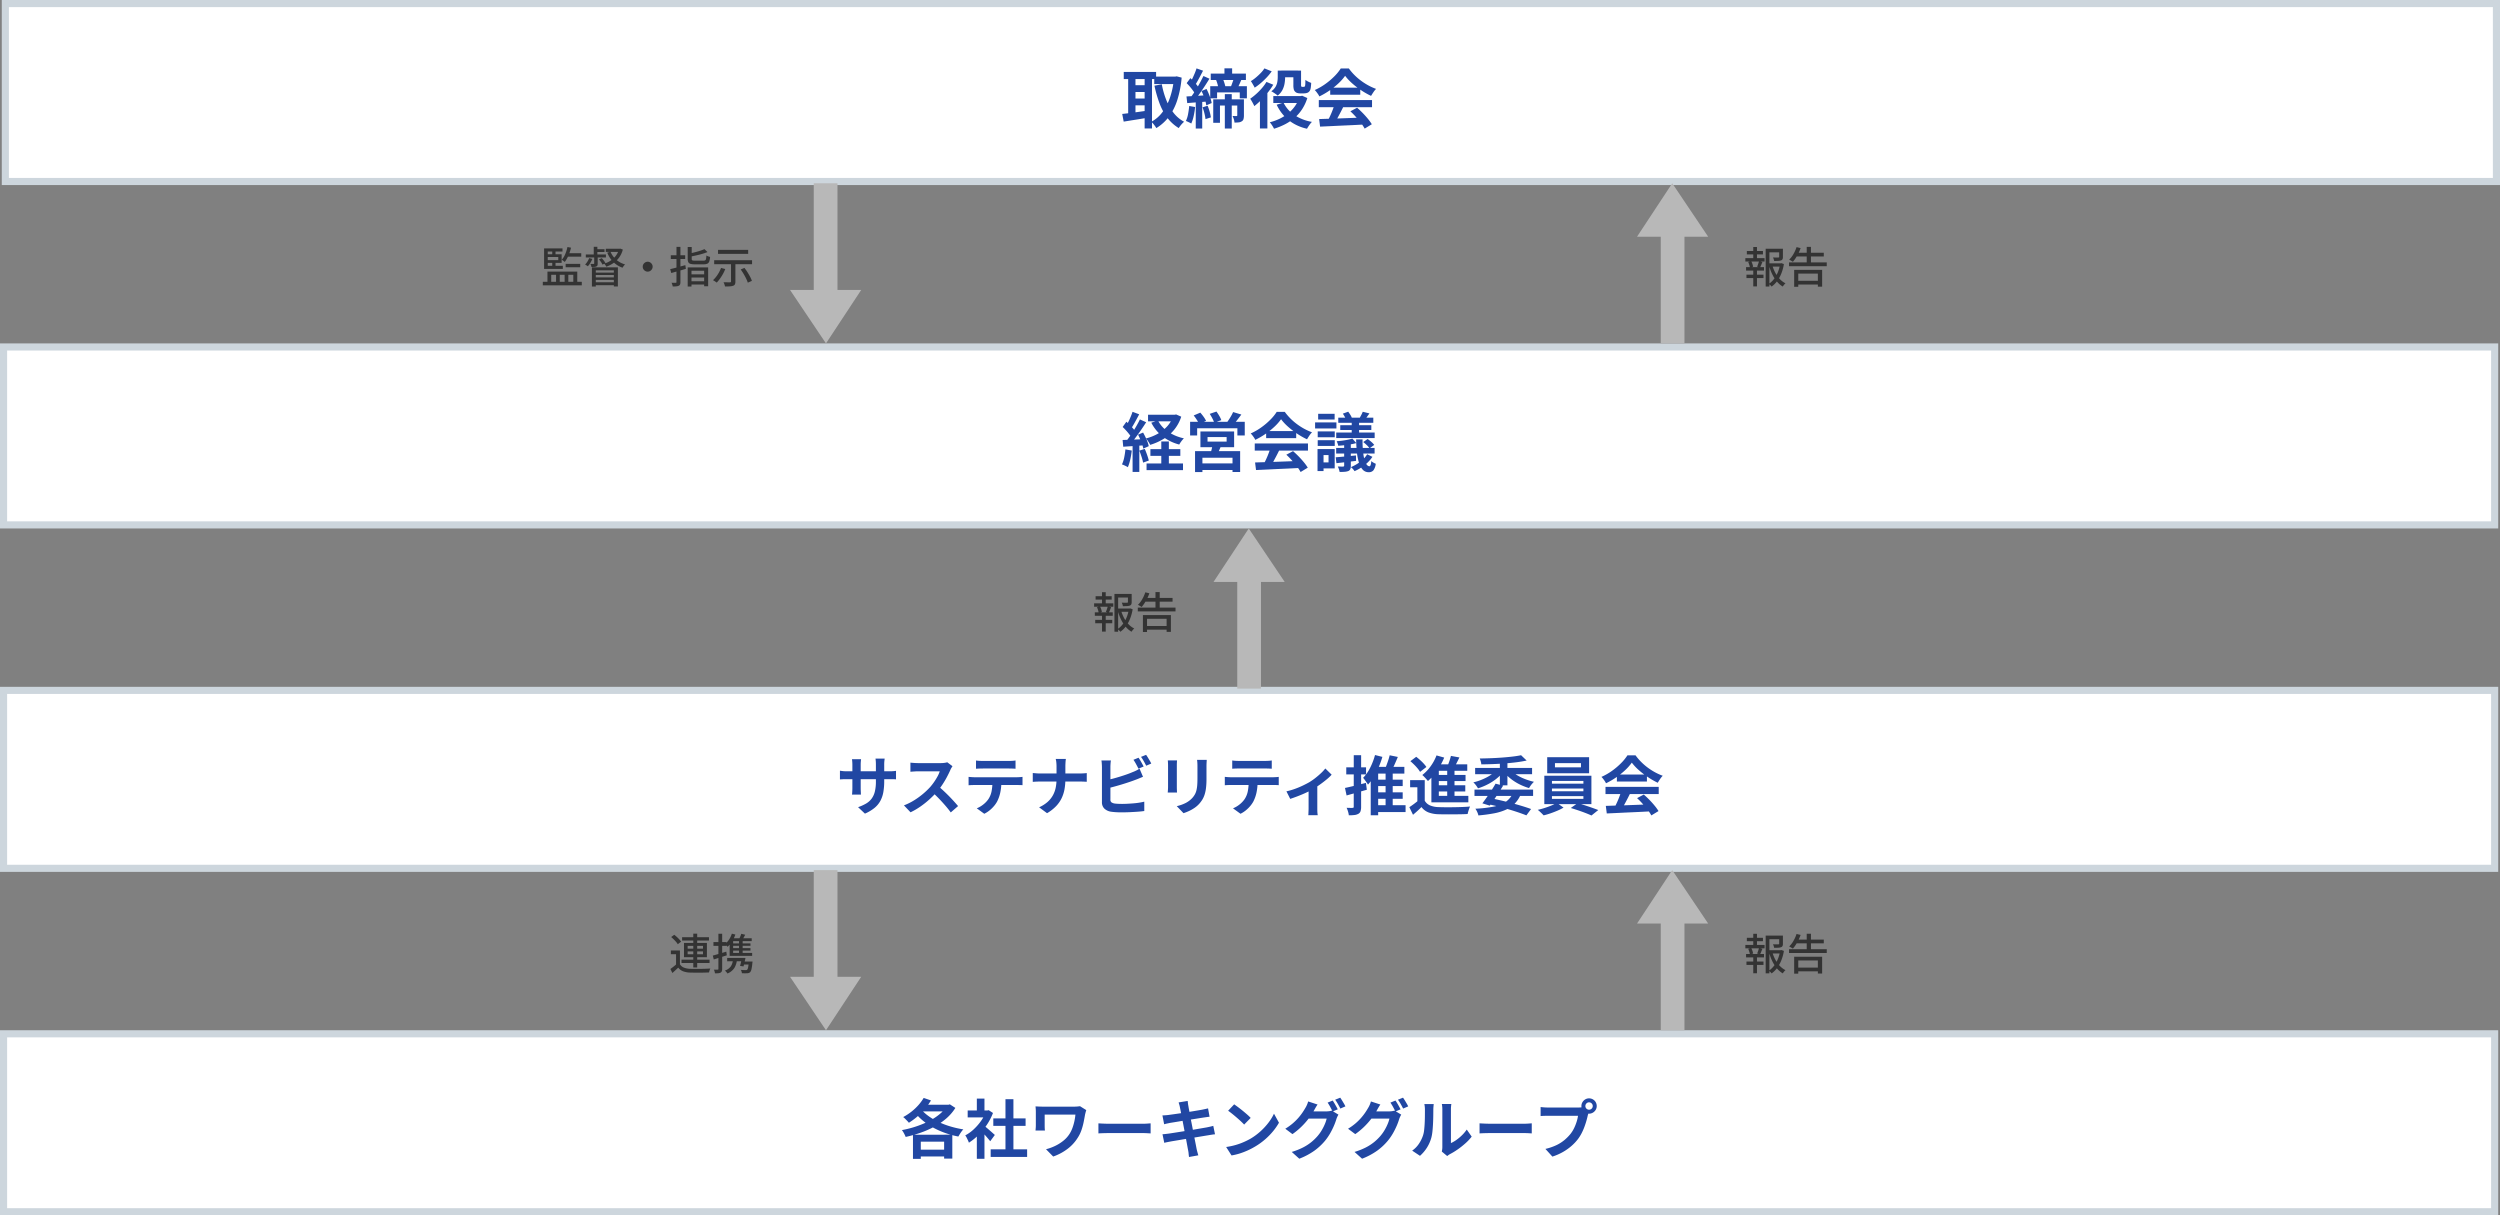 <svg xmlns="http://www.w3.org/2000/svg" width="702.5" height="341.497" viewBox="0 0 702.5 341.497"><rect x="0" y="0" width="702.5" height="341.497" fill="#808080" stroke="none"/><g transform="translate(-333 -2138.5)"><path d="M.888-4.812H6.156v.876H.888Zm6.06-.54H11.04v.96H6.948Zm.5-4.74L8.46-9.9a13.021,13.021,0,0,1-.738,2.22A8.513,8.513,0,0,1,6.7-5.892a2.546,2.546,0,0,0-.24-.2q-.156-.12-.318-.234A2.279,2.279,0,0,0,5.856-6.5a5.747,5.747,0,0,0,.978-1.6A10.8,10.8,0,0,0,7.452-10.092ZM.888-9.7H6.06v.876H1.92v4.368H.888ZM1.4-8.052H5.82V-5.64H1.4v-.768H4.872v-.876H1.4ZM3.18-9.372H4.1v1.7H3.18Zm0,3.2H4.1V-4.44H3.18ZM7.44-8.352h3.888v.972h-4.3ZM.528-.312H11.484V.672H.528ZM1.836-3.18h8.376V.2H9.1V-2.28H7.7V.2H6.66V-2.28H5.292V.2H4.248V-2.28H2.892V.2H1.836Zm12.492-1.2h7.3V1h-1.14V-3.54H15.42V1.02H14.328ZM14.916-2.9h6.168v.684H14.916Zm3.312-6.7H22.32v.9H18.228Zm-2.844.12h2.484v.8H15.384ZM12.612-7.992h5.652v.84H12.612Zm2.3,6.432h6.168v.7H14.916Zm0,1.368h6.168V.636H14.916Zm-.072-9.948h1.02v2.652h-1.02Zm.132,2.7h.984v1.98a1.6,1.6,0,0,1-.072.54.55.55,0,0,1-.324.3,1.491,1.491,0,0,1-.558.126q-.33.018-.8.018a2.86,2.86,0,0,0-.12-.444,3.007,3.007,0,0,0-.18-.42q.312.012.564.012a3.319,3.319,0,0,0,.348-.012.186.186,0,0,0,.126-.03.162.162,0,0,0,.03-.114ZM21.924-9.6h.2l.192-.036.7.264a6.757,6.757,0,0,1-1.032,2.226,6.517,6.517,0,0,1-1.608,1.572A8.814,8.814,0,0,1,18.384-4.56a3.727,3.727,0,0,0-.276-.45,2.492,2.492,0,0,0-.336-.4,6.839,6.839,0,0,0,1.8-.84A6,6,0,0,0,21.03-7.6a5.109,5.109,0,0,0,.894-1.83Zm-2.376.828a6.024,6.024,0,0,0,.942,1.554,6.122,6.122,0,0,0,1.392,1.23,6.515,6.515,0,0,0,1.77.792,2.894,2.894,0,0,0-.39.432,4.222,4.222,0,0,0-.33.492,6.708,6.708,0,0,1-1.83-.96,7.149,7.149,0,0,1-1.446-1.44,7.728,7.728,0,0,1-1.02-1.836Zm-5.988,1.8.888.228a7.859,7.859,0,0,1-.57,1.128,5.719,5.719,0,0,1-.7.948,2.7,2.7,0,0,0-.36-.258q-.24-.15-.408-.234a4.715,4.715,0,0,0,.66-.84A5.842,5.842,0,0,0,13.56-6.972Zm2.748.372.792-.36a7.289,7.289,0,0,1,.594.708,4.134,4.134,0,0,1,.438.708l-.84.408a3.568,3.568,0,0,0-.408-.726A7.909,7.909,0,0,0,16.308-6.6ZM30-5.952a1.3,1.3,0,0,1,.7.192,1.538,1.538,0,0,1,.5.5,1.293,1.293,0,0,1,.192.7,1.311,1.311,0,0,1-.192.69,1.519,1.519,0,0,1-.5.51,1.293,1.293,0,0,1-.7.192,1.343,1.343,0,0,1-.69-.186,1.432,1.432,0,0,1-.51-.5,1.332,1.332,0,0,1-.192-.7,1.333,1.333,0,0,1,.186-.7,1.448,1.448,0,0,1,.5-.5A1.332,1.332,0,0,1,30-5.952ZM41.244-10.1h1.128v3.348q0,.324.162.408a1.932,1.932,0,0,0,.726.084H45.7a.9.9,0,0,0,.474-.1A.614.614,0,0,0,46.4-6.78a6.79,6.79,0,0,0,.1-.936,2,2,0,0,0,.492.246,4.04,4.04,0,0,0,.54.162A4.621,4.621,0,0,1,47.3-6.03a1.089,1.089,0,0,1-.534.624,2.33,2.33,0,0,1-1,.174h-2.6a4.033,4.033,0,0,1-1.17-.132.928.928,0,0,1-.582-.468,2.1,2.1,0,0,1-.168-.924Zm4.7.6.864.828q-.66.264-1.458.5t-1.644.426q-.846.192-1.638.336a2.134,2.134,0,0,0-.144-.426q-.108-.246-.2-.426.756-.156,1.542-.354t1.488-.426A10.847,10.847,0,0,0,45.948-9.5Zm-4.7,5.136h5.748V.948H45.864V-3.42H42.312V1.008H41.244Zm.564,1.956h4.44v.9h-4.44ZM41.76-.456h4.512V.456H41.76Zm-5.436-3.42q.54-.12,1.242-.3t1.476-.4L40.584-5l.144,1.044q-1.068.324-2.154.63t-1.95.546Zm.168-3.9h4.044V-6.72H36.492Zm1.6-2.352H39.2V-.264a1.81,1.81,0,0,1-.1.684.735.735,0,0,1-.366.372,1.889,1.889,0,0,1-.678.168Q37.644,1,37.032,1A2.511,2.511,0,0,0,36.906.48q-.1-.3-.2-.528.372.012.708.018a4.372,4.372,0,0,0,.444-.006.255.255,0,0,0,.18-.048.255.255,0,0,0,.048-.18ZM53.412-5.772h1.236V-.384A1.781,1.781,0,0,1,54.51.4.853.853,0,0,1,54,.8a3.352,3.352,0,0,1-.924.168q-.564.036-1.356.036A3.152,3.152,0,0,0,51.564.4a4.5,4.5,0,0,0-.252-.594q.384.012.75.018t.654.006h.4a.476.476,0,0,0,.234-.06.21.21,0,0,0,.066-.18Zm-2.8,1.56L51.8-3.9a10.659,10.659,0,0,1-.672,1.422,13.684,13.684,0,0,1-.84,1.314A10.683,10.683,0,0,1,49.4-.084a2.624,2.624,0,0,0-.312-.234Q48.9-.444,48.7-.57t-.348-.2a7.828,7.828,0,0,0,1.3-1.548A9.423,9.423,0,0,0,50.616-4.212Zm5.52.432,1.056-.444q.432.552.846,1.206t.75,1.29a7.447,7.447,0,0,1,.5,1.152l-1.152.5a8.876,8.876,0,0,0-.468-1.14q-.312-.648-.714-1.32T56.136-3.78ZM49.764-9.288h8.472v1.116H49.764Zm-1.08,2.9H59.328v1.128H48.684Z" transform="translate(485 2218)" fill="#333"/><path d="M3.06-5.424v4.332H1.968V-4.368H.516V-5.424Zm0,3.876a2.274,2.274,0,0,0,1.1.936A5.071,5.071,0,0,0,5.88-.264q.516.012,1.254.018t1.548,0q.81-.006,1.578-.036T11.6-.348a3.113,3.113,0,0,0-.132.318q-.072.2-.132.408t-.1.378Q10.716.78,10.014.8T8.556.822Q7.8.828,7.1.816T5.868.792A5.926,5.926,0,0,1,3.93.426,3.187,3.187,0,0,1,2.58-.6Q2.2-.228,1.794.144T.936.912L.384-.216q.384-.276.828-.624t.852-.708ZM.6-9.192l.864-.636q.36.276.738.618t.69.684a4.854,4.854,0,0,1,.5.642l-.936.708a4.061,4.061,0,0,0-.474-.654q-.306-.354-.672-.714T.6-9.192Zm3.072.048H11.22v.936H3.672ZM3.5-2.832h7.884V-1.9H3.5Zm3.312-7.3h1.1V-.636h-1.1ZM5.232-5.16v.8H9.54v-.8Zm0-1.56v.792H9.54V-6.72ZM4.2-7.536h6.444v4H4.2Zm13.452-2.6.984.24a8.984,8.984,0,0,1-.924,1.926,7.207,7.207,0,0,1-1.26,1.518q-.072-.1-.2-.24l-.27-.294a2.106,2.106,0,0,0-.246-.234,5.57,5.57,0,0,0,1.14-1.284A6.651,6.651,0,0,0,17.652-10.14ZM20.3-10.1,21.4-9.84q-.24.468-.492.906t-.468.762l-.876-.252a7.957,7.957,0,0,0,.414-.828Q20.184-9.732,20.3-10.1ZM17.52-6.084h5.364v.7H17.52ZM16.332-3.312H20.76v.924H16.332Zm1.188-4.1h5.364v.684H17.52Zm2.148-1.068h1.02v4.092h-1.02Zm1.08,6.18h2.064v.84h-2.3Zm1.668,0H23.46l-.012.156a1.92,1.92,0,0,1-.036.264A12.774,12.774,0,0,1,23.16-.138a1.851,1.851,0,0,1-.36.81A1.23,1.23,0,0,1,22.428.9a1.53,1.53,0,0,1-.468.084Q21.732,1,21.33,1T20.472.972a1.958,1.958,0,0,0-.1-.48A1.722,1.722,0,0,0,20.16.036q.432.036.822.048T21.528.1a.69.69,0,0,0,.42-.1,1.284,1.284,0,0,0,.264-.63,13.514,13.514,0,0,0,.2-1.542Zm-4.452-.684h1.128a5.271,5.271,0,0,1-.774,2.544,4.3,4.3,0,0,1-1.914,1.5,1.15,1.15,0,0,0-.18-.282q-.132-.162-.276-.312a1.849,1.849,0,0,0-.264-.234,3.372,3.372,0,0,0,1.668-1.17A3.861,3.861,0,0,0,17.964-2.988Zm-.12-5.868h5.388v.816h-6.12Zm-.816.912.984-.864V-4.32h-.984Zm0,3.216h6.324V-3.9H17.028ZM12.3-3.984q.72-.192,1.734-.492t2.058-.612l.144,1.032-1.914.606-1.758.558Zm.18-3.792h3.648V-6.72H12.48Zm1.392-2.34h1.056V-.24a1.827,1.827,0,0,1-.1.66A.768.768,0,0,1,14.484.8a1.666,1.666,0,0,1-.618.174,9.052,9.052,0,0,1-.966.042A2.371,2.371,0,0,0,12.8.5a3.679,3.679,0,0,0-.2-.534q.36.012.66.012t.408-.012a.235.235,0,0,0,.156-.042.212.212,0,0,0,.048-.162Zm6.6,6.8H21.48q-.12.6-.27,1.254T20.928-.936l-.972-.144q.132-.456.276-1.074T20.472-3.312Z" transform="translate(521 2411)" fill="#333"/><path d="M6.72-5.5h3.816v.924H6.72ZM6.156-9.6H10.5v1.008H7.2v9.6H6.156Zm3.792,0H11v2.3a1.49,1.49,0,0,1-.108.618.714.714,0,0,1-.42.354,2.883,2.883,0,0,1-.78.138q-.48.03-1.164.03a2.267,2.267,0,0,0-.12-.516,3.462,3.462,0,0,0-.2-.48q.336.012.642.018t.534.006a2.988,2.988,0,0,0,.324-.012A.486.486,0,0,0,9.9-7.182a.138.138,0,0,0,.048-.126Zm-1.9,4.752a10.4,10.4,0,0,0,.834,2.034,8.125,8.125,0,0,0,1.242,1.728,5.6,5.6,0,0,0,1.6,1.194,3.03,3.03,0,0,0-.414.426,4.39,4.39,0,0,0-.354.486A6.313,6.313,0,0,1,9.33-.366,9.632,9.632,0,0,1,8.064-2.31a13.415,13.415,0,0,1-.888-2.31ZM10.2-5.5h.2l.192-.048.684.252A12.543,12.543,0,0,1,10.6-2.766,9.734,9.734,0,0,1,9.444-.6,6.872,6.872,0,0,1,7.812,1.032,2.785,2.785,0,0,0,7.458.624q-.222-.216-.4-.36A6.245,6.245,0,0,0,8.568-1.2,8.279,8.279,0,0,0,9.624-3.12,10.051,10.051,0,0,0,10.2-5.256ZM.864-8.976H5.388v.96H.864ZM.756-2.316H5.544v.96H.756ZM.444-6.972h5.4v.96H.444Zm.2,2.544h5.04v.96H.648ZM2.664-10.1H3.708v3.48H2.664Zm0,6.084H3.708v5H2.664Zm1.62-2.088.948.24q-.18.42-.342.834a5.79,5.79,0,0,1-.33.714l-.816-.24q.1-.216.2-.492t.192-.558Q4.224-5.892,4.284-6.108ZM1.248-5.88,2.1-6.1a5.036,5.036,0,0,1,.336.8,4.818,4.818,0,0,1,.192.75l-.9.252a4.279,4.279,0,0,0-.174-.756A7.962,7.962,0,0,0,1.248-5.88Zm11.472.108h10.6V-4.7H12.72Zm1.956-2.7h7.812v1.044H14.676ZM14.76-.6h6.624V.444H14.76Zm2.928-9.528h1.188v4.992H17.688ZM14.16-3.66h7.86V1.056h-1.2V-2.616H15.312V1.092H14.16Zm.672-6.4,1.14.276a11.824,11.824,0,0,1-.606,1.44,13.509,13.509,0,0,1-.756,1.326,9.707,9.707,0,0,1-.81,1.086q-.12-.084-.312-.2t-.39-.234a3.089,3.089,0,0,0-.342-.174,6.844,6.844,0,0,0,1.206-1.572A10.232,10.232,0,0,0,14.832-10.056Z" transform="translate(823 2218)" fill="#333"/><path d="M6.72-5.5h3.816v.924H6.72ZM6.156-9.6H10.5v1.008H7.2v9.6H6.156Zm3.792,0H11v2.3a1.49,1.49,0,0,1-.108.618.714.714,0,0,1-.42.354,2.883,2.883,0,0,1-.78.138q-.48.03-1.164.03a2.267,2.267,0,0,0-.12-.516,3.462,3.462,0,0,0-.2-.48q.336.012.642.018t.534.006a2.988,2.988,0,0,0,.324-.012A.486.486,0,0,0,9.9-7.182a.138.138,0,0,0,.048-.126Zm-1.9,4.752a10.4,10.4,0,0,0,.834,2.034,8.125,8.125,0,0,0,1.242,1.728,5.6,5.6,0,0,0,1.6,1.194,3.03,3.03,0,0,0-.414.426,4.39,4.39,0,0,0-.354.486A6.313,6.313,0,0,1,9.33-.366,9.632,9.632,0,0,1,8.064-2.31a13.415,13.415,0,0,1-.888-2.31ZM10.2-5.5h.2l.192-.048.684.252A12.543,12.543,0,0,1,10.6-2.766,9.734,9.734,0,0,1,9.444-.6,6.872,6.872,0,0,1,7.812,1.032,2.785,2.785,0,0,0,7.458.624q-.222-.216-.4-.36A6.245,6.245,0,0,0,8.568-1.2,8.279,8.279,0,0,0,9.624-3.12,10.051,10.051,0,0,0,10.2-5.256ZM.864-8.976H5.388v.96H.864ZM.756-2.316H5.544v.96H.756ZM.444-6.972h5.4v.96H.444Zm.2,2.544h5.04v.96H.648ZM2.664-10.1H3.708v3.48H2.664Zm0,6.084H3.708v5H2.664Zm1.62-2.088.948.24q-.18.42-.342.834a5.79,5.79,0,0,1-.33.714l-.816-.24q.1-.216.2-.492t.192-.558Q4.224-5.892,4.284-6.108ZM1.248-5.88,2.1-6.1a5.036,5.036,0,0,1,.336.8,4.818,4.818,0,0,1,.192.75l-.9.252a4.279,4.279,0,0,0-.174-.756A7.962,7.962,0,0,0,1.248-5.88Zm11.472.108h10.6V-4.7H12.72Zm1.956-2.7h7.812v1.044H14.676ZM14.76-.6h6.624V.444H14.76Zm2.928-9.528h1.188v4.992H17.688ZM14.16-3.66h7.86V1.056h-1.2V-2.616H15.312V1.092H14.16Zm.672-6.4,1.14.276a11.824,11.824,0,0,1-.606,1.44,13.509,13.509,0,0,1-.756,1.326,9.707,9.707,0,0,1-.81,1.086q-.12-.084-.312-.2t-.39-.234a3.089,3.089,0,0,0-.342-.174,6.844,6.844,0,0,0,1.206-1.572A10.232,10.232,0,0,0,14.832-10.056Z" transform="translate(640 2315)" fill="#333"/><path d="M6.72-5.5h3.816v.924H6.72ZM6.156-9.6H10.5v1.008H7.2v9.6H6.156Zm3.792,0H11v2.3a1.49,1.49,0,0,1-.108.618.714.714,0,0,1-.42.354,2.883,2.883,0,0,1-.78.138q-.48.03-1.164.03a2.267,2.267,0,0,0-.12-.516,3.462,3.462,0,0,0-.2-.48q.336.012.642.018t.534.006a2.988,2.988,0,0,0,.324-.012A.486.486,0,0,0,9.9-7.182a.138.138,0,0,0,.048-.126Zm-1.9,4.752a10.4,10.4,0,0,0,.834,2.034,8.125,8.125,0,0,0,1.242,1.728,5.6,5.6,0,0,0,1.6,1.194,3.03,3.03,0,0,0-.414.426,4.39,4.39,0,0,0-.354.486A6.313,6.313,0,0,1,9.33-.366,9.632,9.632,0,0,1,8.064-2.31a13.415,13.415,0,0,1-.888-2.31ZM10.2-5.5h.2l.192-.048.684.252A12.543,12.543,0,0,1,10.6-2.766,9.734,9.734,0,0,1,9.444-.6,6.872,6.872,0,0,1,7.812,1.032,2.785,2.785,0,0,0,7.458.624q-.222-.216-.4-.36A6.245,6.245,0,0,0,8.568-1.2,8.279,8.279,0,0,0,9.624-3.12,10.051,10.051,0,0,0,10.2-5.256ZM.864-8.976H5.388v.96H.864ZM.756-2.316H5.544v.96H.756ZM.444-6.972h5.4v.96H.444Zm.2,2.544h5.04v.96H.648ZM2.664-10.1H3.708v3.48H2.664Zm0,6.084H3.708v5H2.664Zm1.62-2.088.948.24q-.18.42-.342.834a5.79,5.79,0,0,1-.33.714l-.816-.24q.1-.216.2-.492t.192-.558Q4.224-5.892,4.284-6.108ZM1.248-5.88,2.1-6.1a5.036,5.036,0,0,1,.336.8,4.818,4.818,0,0,1,.192.75l-.9.252a4.279,4.279,0,0,0-.174-.756A7.962,7.962,0,0,0,1.248-5.88Zm11.472.108h10.6V-4.7H12.72Zm1.956-2.7h7.812v1.044H14.676ZM14.76-.6h6.624V.444H14.76Zm2.928-9.528h1.188v4.992H17.688ZM14.16-3.66h7.86V1.056h-1.2V-2.616H15.312V1.092H14.16Zm.672-6.4,1.14.276a11.824,11.824,0,0,1-.606,1.44,13.509,13.509,0,0,1-.756,1.326,9.707,9.707,0,0,1-.81,1.086q-.12-.084-.312-.2t-.39-.234a3.089,3.089,0,0,0-.342-.174,6.844,6.844,0,0,0,1.206-1.572A10.232,10.232,0,0,0,14.832-10.056Z" transform="translate(823 2411)" fill="#333"/><rect width="700" height="50" transform="translate(334.5 2139.5)" fill="#fff"/><path d="M-1-1H701V51H-1ZM699,1H1V49H699Z" transform="translate(334.5 2139.5)" fill="#cdd6dd"/><rect width="700" height="50" transform="translate(334 2235.999)" fill="#fff"/><path d="M-1-1H701V51H-1ZM699,1H1V49H699Z" transform="translate(334 2235.999)" fill="#cdd6dd"/><rect width="700" height="50" transform="translate(334 2332.498)" fill="#fff"/><path d="M-1-1H701V51H-1ZM699,1H1V49H699Z" transform="translate(334 2332.498)" fill="#cdd6dd"/><rect width="700" height="50" transform="translate(334 2428.997)" fill="#fff"/><path d="M-1-1H701V51H-1ZM699,1H1V49H699Z" transform="translate(334 2428.997)" fill="#cdd6dd"/><path d="M9.342-12.978H15.48v2.106H9.342Zm-8.568-1.3h9.09v2H.774ZM3.15-10.566H7.47V-8.64H3.15Zm0,3.744H7.47V-4.9H3.15Zm11.736-6.156h.378l.378-.072,1.4.36A28.6,28.6,0,0,1,15.8-6.318a16.081,16.081,0,0,1-2.367,4.644,12.454,12.454,0,0,1-3.51,3.168A8.5,8.5,0,0,0,9.279.549,4.7,4.7,0,0,0,8.514-.27a9.416,9.416,0,0,0,3.114-2.691,14.916,14.916,0,0,0,2.151-4.158,22.794,22.794,0,0,0,1.107-5.391Zm-3.42,2.16a23.682,23.682,0,0,0,1.242,4.374A14.445,14.445,0,0,0,14.76-2.808a9.483,9.483,0,0,0,2.97,2.52A6.707,6.707,0,0,0,17.2.225a7.85,7.85,0,0,0-.549.648,5.566,5.566,0,0,0-.414.621,11.506,11.506,0,0,1-3.213-2.9,15.987,15.987,0,0,1-2.187-4.032A34.409,34.409,0,0,1,9.4-10.422Zm-9.45-2.646H4.068V-1.692H2.016Zm4.626,0h2.07V1.6H6.642ZM.342-2.484q.9-.09,2.043-.234t2.43-.324Q6.1-3.222,7.362-3.4l.108,1.98q-1.746.306-3.528.585T.756-.324ZM29.07-15.3h2.16v2.574H29.07Zm.108,7.254h1.944V1.62H29.178Zm2.52-4.482,2.16.36q-.306.72-.6,1.377t-.567,1.143l-1.872-.378q.162-.36.324-.8t.315-.882Q31.608-12.15,31.7-12.528Zm-4.968.522L28.6-12.42q.234.54.441,1.188a9.917,9.917,0,0,1,.3,1.116l-1.962.5a8.085,8.085,0,0,0-.234-1.161A9.564,9.564,0,0,0,26.73-12.006Zm-1.512-1.818H35.1v1.8H25.218Zm-.144,3.546h10.3v3.4h-2V-8.532H27v1.656H25.074Zm.846,3.69h7.6v1.746H27.81V0H25.92Zm6.75,0h1.872V-2.07a3.832,3.832,0,0,1-.117,1.026,1.074,1.074,0,0,1-.513.648,1.941,1.941,0,0,1-.864.288A10.925,10.925,0,0,1,31.9-.054,4.68,4.68,0,0,0,31.7-1a5.31,5.31,0,0,0-.36-.909q.378.018.693.018h.441q.2,0,.2-.216ZM21.222-15.282l1.836.648q-.36.7-.747,1.431t-.756,1.4q-.369.666-.711,1.188L19.422-11.2q.324-.558.657-1.26t.648-1.458A13.533,13.533,0,0,0,21.222-15.282Zm1.944,2.142,1.692.756q-.63,1.026-1.359,2.142T22.041-8.109Q21.312-7.092,20.664-6.3L19.44-6.966q.486-.612,1-1.377t1.008-1.6q.495-.837.936-1.665T23.166-13.14Zm-4.716,2,1.044-1.4q.468.414.945.927t.882,1.017a5.763,5.763,0,0,1,.621.918l-1.134,1.6a6.028,6.028,0,0,0-.585-.972q-.387-.54-.855-1.089T18.45-11.142Zm4.176,2.214,1.4-.576a13.18,13.18,0,0,1,.63,1.341q.288.711.513,1.386a7.938,7.938,0,0,1,.315,1.233l-1.53.648A6.711,6.711,0,0,0,23.7-6.129q-.207-.693-.486-1.431T22.626-8.928ZM18.4-7.4q1.152-.054,2.709-.153t3.177-.189l.036,1.764q-1.494.126-3,.234t-2.709.216Zm4.518,3.06,1.422-.45a14.149,14.149,0,0,1,.576,1.683,11.882,11.882,0,0,1,.342,1.593l-1.512.486a12.54,12.54,0,0,0-.3-1.611A12.917,12.917,0,0,0,22.914-4.338ZM19.17-4.716l1.656.288a20.713,20.713,0,0,1-.405,2.538A10.753,10.753,0,0,1,19.746.216a3.816,3.816,0,0,0-.441-.243q-.279-.135-.567-.27a4.771,4.771,0,0,0-.5-.207,7.725,7.725,0,0,0,.612-1.944Q19.062-3.582,19.17-4.716Zm1.836-1.71h1.818V1.62H21.006Zm24.03-8.244h4.68v1.89h-4.68ZM42.8-7.506H50.85v1.944H42.8Zm5.634-7.164H50.6v3.924a1.131,1.131,0,0,0,.072.558.313.313,0,0,0,.1.063.339.339,0,0,0,.135.027h.414a.644.644,0,0,0,.135-.018,1.391,1.391,0,0,0,.135-.036.7.7,0,0,0,.09-.126.71.71,0,0,0,.072-.288,4.129,4.129,0,0,0,.045-.594q.009-.4.027-.9a3.758,3.758,0,0,0,.747.477,5.877,5.877,0,0,0,.873.369q-.018.576-.09,1.134a3.641,3.641,0,0,1-.18.828,1.4,1.4,0,0,1-.684.774,1.914,1.914,0,0,1-.531.162,3.389,3.389,0,0,1-.567.054h-1.1a2.68,2.68,0,0,1-.738-.108,1.3,1.3,0,0,1-.612-.36,1.413,1.413,0,0,1-.387-.648,4.968,4.968,0,0,1-.117-1.278Zm1.656,7.164h.432L50.9-7.6l1.458.648a12.654,12.654,0,0,1-1.476,3.159,11.4,11.4,0,0,1-2.133,2.43A13.947,13.947,0,0,1,46.089.423,18.763,18.763,0,0,1,43,1.674,8.63,8.63,0,0,0,42.453.72a7.361,7.361,0,0,0-.639-.864,14.123,14.123,0,0,0,2.763-.99,12.5,12.5,0,0,0,2.4-1.512,9.908,9.908,0,0,0,1.9-2.016,8.645,8.645,0,0,0,1.215-2.5ZM45.666-5.67A8.81,8.81,0,0,0,48.69-2.2,12.677,12.677,0,0,0,53.658-.252a4.121,4.121,0,0,0-.495.567q-.261.351-.5.711a5.9,5.9,0,0,0-.387.648A12.69,12.69,0,0,1,47.061-.765,12.307,12.307,0,0,1,43.74-5.076Zm-1.62-9h2.07v1.926a10.367,10.367,0,0,1-.162,1.764,6.146,6.146,0,0,1-.612,1.8A4.737,4.737,0,0,1,44.01-7.632a3.141,3.141,0,0,0-.513-.432q-.333-.234-.675-.45t-.594-.342a4.038,4.038,0,0,0,1.2-1.251,4.121,4.121,0,0,0,.5-1.377,8.018,8.018,0,0,0,.117-1.314Zm-3.168,3.186,1.908.792a18.635,18.635,0,0,1-1.539,2.2A27.145,27.145,0,0,1,39.384-6.4,19.68,19.68,0,0,1,37.458-4.68a6.474,6.474,0,0,0-.3-.63q-.207-.4-.441-.8a6.01,6.01,0,0,0-.414-.639A17.651,17.651,0,0,0,37.98-8.082a17.87,17.87,0,0,0,1.6-1.629A12.688,12.688,0,0,0,40.878-11.484Zm-.576-3.8,2.052.828a15.622,15.622,0,0,1-1.386,1.692A20.835,20.835,0,0,1,39.3-11.169a16.2,16.2,0,0,1-1.737,1.305,5.713,5.713,0,0,0-.306-.594q-.2-.342-.4-.684t-.369-.558a11.334,11.334,0,0,0,1.449-1.044,17.218,17.218,0,0,0,1.359-1.269A7.749,7.749,0,0,0,40.3-15.282ZM39.042-7.29l2-2,.09.036V1.6H39.042ZM55.674-1.044q1.6-.054,3.717-.117t4.446-.153l4.6-.18L68.364.486q-2.2.126-4.455.225t-4.293.2q-2.034.1-3.672.171Zm-.09-5.346H70.542v2.016H55.584Zm3.2-3.474H67.23v1.98H58.788Zm1.188,4.788,2.466.666q-.414.846-.873,1.719t-.9,1.665q-.441.792-.837,1.4l-1.89-.63q.36-.666.756-1.5t.729-1.71Q59.76-4.338,59.976-5.076Zm4.482,1.854,1.89-1.008q.81.7,1.6,1.512t1.458,1.629a13.557,13.557,0,0,1,1.08,1.5L68.472,1.638A11.026,11.026,0,0,0,67.455.1q-.657-.855-1.44-1.737A20.592,20.592,0,0,0,64.458-3.222Zm-1.476-9.972a13.966,13.966,0,0,1-1.854,2.1,21.005,21.005,0,0,1-2.52,2.025A21.656,21.656,0,0,1,55.728-7.4,3.284,3.284,0,0,0,55.4-8q-.225-.333-.468-.648A5.7,5.7,0,0,0,54.45-9.2a16.7,16.7,0,0,0,2.97-1.7,19.377,19.377,0,0,0,2.547-2.16,13.207,13.207,0,0,0,1.791-2.2h2.268a15.727,15.727,0,0,0,1.6,1.872A16.384,16.384,0,0,0,67.5-11.781a17.182,17.182,0,0,0,2.043,1.3,16.421,16.421,0,0,0,2.133.963,6.115,6.115,0,0,0-.756.936q-.36.54-.648,1.026a21.225,21.225,0,0,1-2.736-1.548,23.126,23.126,0,0,1-2.583-1.98A14.027,14.027,0,0,1,62.982-13.194Z" transform="translate(648 2173)" fill="#2147a3"/><path d="M7.6-14.454h7.7V-12.6H7.6Zm.666,9.666h8.406V-2.9H8.262ZM7.182-.774H17.424v1.89H7.182Zm7.506-13.68h.4l.4-.09,1.44.63a11.24,11.24,0,0,1-1.98,3.672,11.715,11.715,0,0,1-2.988,2.583A16.791,16.791,0,0,1,8.208-5.994a6.968,6.968,0,0,0-.531-.927,7.642,7.642,0,0,0-.657-.873,13.68,13.68,0,0,0,3.357-1.341,10.452,10.452,0,0,0,2.664-2.133,7.951,7.951,0,0,0,1.647-2.862Zm-4.3,1.62a8.488,8.488,0,0,0,2.835,3.141A12.473,12.473,0,0,0,17.676-7.83,6.364,6.364,0,0,0,16.965-7a8.121,8.121,0,0,0-.6.918A13.012,13.012,0,0,1,11.673-8.37a11.573,11.573,0,0,1-3.159-3.852Zm.936,5.886h2.124V.432H11.322ZM3.24-15.282l1.872.7q-.36.684-.756,1.422t-.774,1.4q-.378.666-.72,1.152l-1.44-.612q.324-.558.666-1.26t.648-1.44Q3.042-14.652,3.24-15.282ZM5.31-13.14l1.764.792Q6.426-11.322,5.652-10.2T4.1-8.037Q3.33-7,2.646-6.228l-1.26-.7q.5-.612,1.044-1.377T3.5-9.909q.531-.837,1-1.674T5.31-13.14ZM.468-11.016l1.044-1.476q.468.414.963.909t.918.99a5.407,5.407,0,0,1,.639.891l-1.1,1.674a5.9,5.9,0,0,0-.621-.954q-.4-.522-.891-1.062T.468-11.016Zm4.32,2.16L6.21-9.45q.342.612.675,1.305T7.461-6.8a6.77,6.77,0,0,1,.333,1.179l-1.53.684a8.327,8.327,0,0,0-.315-1.2Q5.724-6.8,5.418-7.524T4.788-8.856ZM.45-7.362Q1.692-7.4,3.42-7.47l3.51-.144L6.912-5.9q-1.674.126-3.321.234t-2.961.2ZM5.166-4.374,6.678-4.86q.342.774.657,1.683t.477,1.593l-1.6.576a13.172,13.172,0,0,0-.432-1.629Q5.472-3.582,5.166-4.374ZM1.242-4.716l1.782.324a22.722,22.722,0,0,1-.432,2.556A12.074,12.074,0,0,1,1.926.288,3.951,3.951,0,0,0,1.44.009q-.306-.153-.621-.3A4.63,4.63,0,0,0,.27-.5,8.232,8.232,0,0,0,.9-2.439,20.627,20.627,0,0,0,1.242-4.716ZM3.258-6.408h1.89V1.62H3.258ZM24.318-8.19v1.278h5.364V-8.19Zm-2-1.566h9.468v4.428H22.32Zm3.4,3.762,2.448.144q-.27.72-.576,1.386T27.036-3.33l-1.89-.252q.18-.558.342-1.224A12.077,12.077,0,0,0,25.722-5.994ZM20.808-4.23H33.48V1.638H31.338V-2.376h-8.46V1.656h-2.07Zm1.17,3.438H32.256V1.062H21.978ZM19.422-12.474H34.776V-8.64h-2.07v-2.016H21.4V-8.64h-1.98ZM31.5-15.21l2.322.7q-.576.774-1.152,1.512a15.885,15.885,0,0,1-1.062,1.242L29.844-12.4q.288-.4.6-.882t.594-.99A9.484,9.484,0,0,0,31.5-15.21Zm-11.07.954,1.854-.792a13.788,13.788,0,0,1,.927,1.161,7.259,7.259,0,0,1,.693,1.143l-1.98.864a7.483,7.483,0,0,0-.63-1.161A14.2,14.2,0,0,0,20.43-14.256Zm4.5-.45,1.89-.648q.4.54.8,1.224a6.067,6.067,0,0,1,.567,1.188l-1.98.72a8.656,8.656,0,0,0-.531-1.2A14.644,14.644,0,0,0,24.93-14.706ZM37.674-1.044q1.6-.054,3.717-.117t4.446-.153l4.6-.18L50.364.486q-2.2.126-4.455.225t-4.293.2q-2.034.1-3.672.171Zm-.09-5.346H52.542v2.016H37.584Zm3.2-3.474H49.23v1.98H40.788Zm1.188,4.788,2.466.666q-.414.846-.873,1.719t-.9,1.665q-.441.792-.837,1.4l-1.89-.63q.36-.666.756-1.5t.729-1.71Q41.76-4.338,41.976-5.076Zm4.482,1.854,1.89-1.008q.81.7,1.6,1.512t1.458,1.629a13.557,13.557,0,0,1,1.08,1.5L50.472,1.638A11.026,11.026,0,0,0,49.455.1q-.657-.855-1.44-1.737A20.593,20.593,0,0,0,46.458-3.222Zm-1.476-9.972a13.966,13.966,0,0,1-1.854,2.1,21.005,21.005,0,0,1-2.52,2.025A21.656,21.656,0,0,1,37.728-7.4,3.284,3.284,0,0,0,37.4-8q-.225-.333-.468-.648A5.7,5.7,0,0,0,36.45-9.2a16.7,16.7,0,0,0,2.97-1.7,19.377,19.377,0,0,0,2.547-2.16,13.207,13.207,0,0,0,1.791-2.2h2.268a15.727,15.727,0,0,0,1.6,1.872A16.384,16.384,0,0,0,49.5-11.781a17.181,17.181,0,0,0,2.043,1.3,16.421,16.421,0,0,0,2.133.963,6.115,6.115,0,0,0-.756.936q-.36.54-.648,1.026a21.225,21.225,0,0,1-2.736-1.548,23.127,23.127,0,0,1-2.583-1.98A14.027,14.027,0,0,1,44.982-13.194Zm19.854-.054h2.07v4.482h-2.07Zm-2.124,6.5h1.872V-.108a2.4,2.4,0,0,1-.153.954,1.038,1.038,0,0,1-.567.522,3.715,3.715,0,0,1-1.017.207q-.585.045-1.413.045a4.9,4.9,0,0,0-.2-.774A4.47,4.47,0,0,0,60.912.09q.468.018.918.018h.594q.288-.018.288-.27Zm5.22-8.55,1.89.468q-.36.5-.693.963t-.6.8l-1.476-.45q.216-.4.477-.891A7.278,7.278,0,0,0,67.932-15.3Zm-5.6.54,1.512-.558a10.53,10.53,0,0,1,.6.873,4.375,4.375,0,0,1,.423.837l-1.6.594a4.633,4.633,0,0,0-.378-.855A8.148,8.148,0,0,0,62.334-14.76Zm5.742,7.974L69.3-7.632a9.332,9.332,0,0,1,1.044.8,5.455,5.455,0,0,1,.81.855l-1.314.954a5.125,5.125,0,0,0-.765-.891A12.506,12.506,0,0,0,68.076-6.786ZM60.336-2.5q1.116-.09,2.619-.225t3.069-.3l.036,1.53q-1.44.18-2.889.351t-2.637.3Zm4.68-5.256,1.1,1.26a12.82,12.82,0,0,1-1.593.36q-.873.144-1.764.243t-1.719.153a3.106,3.106,0,0,0-.171-.639q-.135-.369-.261-.639.774-.054,1.584-.162t1.548-.252A10.362,10.362,0,0,0,65.016-7.758Zm-3.96-5.886H70.9v1.458H61.056Zm.558,2.124h8.73v1.35h-8.73ZM60.48-9.45h10.8V-7.9H60.48Zm-.018,4.32h10.8v1.566h-10.8Zm5.616-2.394h1.8A27.667,27.667,0,0,0,68.1-3.456a8.891,8.891,0,0,0,.684,2.583q.441.891,1.035.891.2,0,.333-.36a3.876,3.876,0,0,0,.171-1.1A3.063,3.063,0,0,0,70.938-1a6.337,6.337,0,0,0,.648.315,3.734,3.734,0,0,1-.657,1.845,1.632,1.632,0,0,1-1.305.531,2.239,2.239,0,0,1-1.674-.684A4.813,4.813,0,0,1,66.888-.918,15.34,15.34,0,0,1,66.3-3.843Q66.114-5.526,66.078-7.524Zm3.1,4.176,1.476.72A9.748,9.748,0,0,1,69.264-.99,11.448,11.448,0,0,1,67.509.387,14.128,14.128,0,0,1,65.628,1.4a3.674,3.674,0,0,0-.45-.594A3.861,3.861,0,0,0,64.6.27a12.351,12.351,0,0,0,1.764-.918,10.669,10.669,0,0,0,1.6-1.224A6.579,6.579,0,0,0,69.174-3.348Zm-13.9-6.426h4.788v1.638H55.278Zm.126-4.95H60.03v1.62H55.4Zm-.126,7.416h4.788v1.62H55.278Zm-.738-5h5.994v1.71H54.54Zm1.728,7.488h3.78V.63h-3.78V-1.062H58.32v-2.07H56.268Zm-1.044,0h1.692V1.368H55.224Z" transform="translate(648 2269.499)" fill="#2147a3"/><path d="M13.464-7.956a17.306,17.306,0,0,1-.243,3.033,8.25,8.25,0,0,1-.837,2.466A6.709,6.709,0,0,1,10.728-.468a11.483,11.483,0,0,1-2.682,1.6L6.12-.684A12.442,12.442,0,0,0,8.361-1.692,5.242,5.242,0,0,0,9.918-3.069a5.577,5.577,0,0,0,.909-1.98,11.52,11.52,0,0,0,.3-2.817v-4.788q0-.558-.036-.981t-.072-.693H13.59q-.036.27-.081.693a9.392,9.392,0,0,0-.045.981Zm-6.5-6.21q-.036.252-.072.675t-.036.945V-6.1q0,.4.018.765t.027.648q.009.279.027.477H4.41a4.243,4.243,0,0,0,.054-.477q.018-.279.036-.648T4.518-6.1v-6.444q0-.4-.027-.81t-.081-.81Zm-5.94,3.24q.18.018.468.063t.666.072q.378.027.828.027H14.8q.72,0,1.17-.036t.81-.09V-8.5A7.7,7.7,0,0,0,16-8.541Q15.516-8.55,14.8-8.55H2.988q-.45,0-.819.009t-.648.027q-.279.018-.5.036ZM32.652-12.2q-.108.162-.315.5a3.843,3.843,0,0,0-.315.63q-.378.846-.927,1.89t-1.242,2.1a20.749,20.749,0,0,1-1.467,1.971,30.025,30.025,0,0,1-2.223,2.241A24.355,24.355,0,0,1,23.607-.837,19.6,19.6,0,0,1,20.862.756L19.008-1.188a16.745,16.745,0,0,0,2.826-1.4,21.107,21.107,0,0,0,2.538-1.836,21.01,21.01,0,0,0,2.016-1.926,16.184,16.184,0,0,0,1.125-1.458,17.173,17.173,0,0,0,.945-1.539,7.8,7.8,0,0,0,.612-1.413h-6.1q-.378,0-.792.027t-.783.054q-.369.027-.567.045v-2.556q.27.018.666.054t.8.054q.4.018.675.018h6.354a7.594,7.594,0,0,0,1.089-.072,4.678,4.678,0,0,0,.765-.162Zm-4.032,5.6q.7.558,1.494,1.3T31.68-3.78q.774.792,1.431,1.521T34.218-.99L32.166.792Q31.5-.126,30.645-1.116t-1.8-1.971Q27.9-4.068,26.928-4.95Zm10.638-7.2a9.162,9.162,0,0,0,.972.1q.522.027.954.027H48.42q.468,0,.972-.027t.972-.1v2.322q-.468-.036-.972-.054t-.972-.018H41.2q-.468,0-1,.018t-.945.054ZM37.17-9.2q.4.036.855.072t.873.036h11.79q.288,0,.783-.027t.855-.081v2.34Q52-6.894,51.534-6.9t-.846-.009H38.9q-.4,0-.873.018t-.855.054Zm9.216,1.242A14.807,14.807,0,0,1,46.08-4.8,10.233,10.233,0,0,1,45.2-2.286a7.4,7.4,0,0,1-.864,1.26A9.232,9.232,0,0,1,43.092.2a7.726,7.726,0,0,1-1.512.972L39.474-.36A7.22,7.22,0,0,0,41.31-1.44a6.893,6.893,0,0,0,1.422-1.494,6.238,6.238,0,0,0,.918-2.3,14.787,14.787,0,0,0,.234-2.7Zm15.5-4.176q0-.45-.054-1.071a5.156,5.156,0,0,0-.18-1.035h2.862a9.439,9.439,0,0,0-.108,1.053q-.036.639-.036,1.071v3.546a16.061,16.061,0,0,1-.234,2.8,10.018,10.018,0,0,1-.8,2.529A8.735,8.735,0,0,1,61.767-.972a11.571,11.571,0,0,1-2.547,1.98L56.988-.648a9.309,9.309,0,0,0,2.367-1.494A7.12,7.12,0,0,0,60.858-4a7.525,7.525,0,0,0,.792-2.16,12.094,12.094,0,0,0,.234-2.412v-3.564Zm-6.678,1.854.936.081q.522.045,1.062.045H68.418q.63,0,1.161-.036t.8-.072v2.448q-.27-.018-.855-.045T68.4-7.884H57.276q-.594,0-1.116.027t-.954.063Zm29.718-4.3q.234.324.5.774t.513.9q.243.45.423.792l-1.458.612q-.27-.558-.657-1.269A13.844,13.844,0,0,0,83.5-14Zm2.124-.81q.252.342.522.792t.531.891a7.64,7.64,0,0,1,.4.765l-1.422.612q-.288-.576-.684-1.278a11.155,11.155,0,0,0-.774-1.206Zm-9.882,1.584a9.2,9.2,0,0,0-.108.954q-.036.54-.036.918v9.09a.935.935,0,0,0,.288.792,2.284,2.284,0,0,0,.882.342q.414.054.954.081T80.28-1.6q.7,0,1.557-.045t1.728-.117q.873-.072,1.647-.2t1.332-.27V.4Q85.7.522,84.582.6T82.305.729q-1.161.045-2.169.045-.882,0-1.665-.054T77.112.576a3.423,3.423,0,0,1-1.818-.891,2.464,2.464,0,0,1-.648-1.809v-9.81q0-.2-.018-.54t-.045-.7a5.253,5.253,0,0,0-.081-.63ZM75.978-8.28q.864-.18,1.836-.441t1.962-.567q.99-.306,1.881-.621t1.593-.621a10.34,10.34,0,0,0,.963-.414q.477-.234,1-.558l.972,2.286q-.522.2-1.089.441t-1.017.4q-.792.306-1.809.648t-2.115.675q-1.1.333-2.169.621T76-5.922Zm28.116-5.688q-.018.378-.045.819t-.027.981q0,.468,0,1.134t0,1.323q0,.657,0,1.107a20.59,20.59,0,0,1-.135,2.52,9.893,9.893,0,0,1-.4,1.89,6.707,6.707,0,0,1-.657,1.431,8.331,8.331,0,0,1-.891,1.179,7.363,7.363,0,0,1-1.368,1.161,10.871,10.871,0,0,1-1.557.864,14.543,14.543,0,0,1-1.449.567L95.67-.972a10.609,10.609,0,0,0,2.439-.855,6.734,6.734,0,0,0,1.9-1.413,5.707,5.707,0,0,0,.756-1.044,4.615,4.615,0,0,0,.441-1.161,9.383,9.383,0,0,0,.216-1.449q.063-.81.063-1.854v-3.42q0-.54-.027-.981t-.081-.819Zm-8.352.144q-.018.324-.036.639t-.018.747v6.084q0,.342.018.792t.036.774h-2.61q.018-.252.054-.72t.036-.864v-6.066q0-.252-.018-.657t-.054-.729Zm15.516.018a9.163,9.163,0,0,0,.972.1q.522.027.954.027h7.236q.468,0,.972-.027t.972-.1v2.322q-.468-.036-.972-.054t-.972-.018H113.2q-.468,0-1,.018t-.945.054ZM109.17-9.2q.4.036.855.072t.873.036h11.79q.288,0,.783-.027t.855-.081v2.34q-.324-.036-.792-.045t-.846-.009H110.9q-.4,0-.873.018t-.855.054Zm9.216,1.242A14.807,14.807,0,0,1,118.08-4.8a10.233,10.233,0,0,1-.882,2.511,7.4,7.4,0,0,1-.864,1.26A9.232,9.232,0,0,1,115.092.2a7.726,7.726,0,0,1-1.512.972L111.474-.36a7.22,7.22,0,0,0,1.836-1.08,6.893,6.893,0,0,0,1.422-1.494,6.238,6.238,0,0,0,.918-2.3,14.787,14.787,0,0,0,.234-2.7Zm8.1,2.826a18.271,18.271,0,0,0,2.385-.693,24.279,24.279,0,0,0,2.277-.954q1.062-.513,1.782-.927a17.829,17.829,0,0,0,1.737-1.215q.855-.675,1.575-1.359a10.81,10.81,0,0,0,1.17-1.278l1.782,1.746a12.414,12.414,0,0,1-1.377,1.305q-.855.711-1.845,1.422T133.992-5.8q-.612.378-1.4.765t-1.665.756q-.873.369-1.746.693t-1.629.576Zm6.228-1.17,2.448-.468V-.36q0,.306.009.7t.045.729q.036.333.072.513h-2.664a3.228,3.228,0,0,0,.045-.513q.009-.333.027-.729t.018-.7Zm18.36-2.106h8.082v1.8h-8.082Zm0,3.546h8.082v1.818h-8.082Zm-.234,3.618h9.126V.7H150.84Zm3.51-9.7h2V-.666h-2Zm1.152-4.32,2.286.468q-.486,1.188-1.026,2.367t-.99,1.989l-1.836-.468a13.291,13.291,0,0,0,.594-1.35q.288-.756.549-1.539T155.5-15.264Zm-4.122-.072,2.07.522A25.323,25.323,0,0,1,152.4-11.9a21.605,21.605,0,0,1-1.377,2.682,14.458,14.458,0,0,1-1.62,2.2,6.319,6.319,0,0,0-.378-.594q-.252-.36-.522-.729a7.05,7.05,0,0,0-.468-.585,11.3,11.3,0,0,0,1.98-2.835A18.47,18.47,0,0,0,151.38-15.336Zm.882,3.33h7.362v1.89h-7.362V1.6h-2.088V-10.926l1.062-1.08Zm-9.324,5.922q1.134-.234,2.709-.621t3.177-.8l.252,1.926-2.952.837q-1.494.423-2.736.765Zm.36-5.8h5.562V-9.9H143.3Zm2.106-3.4h2.07V-.81a3.965,3.965,0,0,1-.162,1.26,1.3,1.3,0,0,1-.594.72,2.8,2.8,0,0,1-1.107.351,13.3,13.3,0,0,1-1.593.081A5.4,5.4,0,0,0,143.8.558a7.1,7.1,0,0,0-.4-1.062q.54.018,1.017.027t.657-.009a.351.351,0,0,0,.252-.072.383.383,0,0,0,.072-.27Zm19.944,7v6.642h-2.07V-6.282h-2.034v-2Zm0,5.778a3.133,3.133,0,0,0,1.476,1.323,6.342,6.342,0,0,0,2.322.477q.81.036,1.953.045t2.394-.009q1.251-.018,2.448-.063t2.151-.135a4.407,4.407,0,0,0-.261.621q-.135.387-.252.783a6.51,6.51,0,0,0-.171.7q-.828.054-1.908.072t-2.232.027q-1.152.009-2.232,0T169.128,1.3a8.519,8.519,0,0,1-2.754-.522A4.578,4.578,0,0,1,164.43-.72q-.522.54-1.107,1.071t-1.269,1.107L161.028-.684q.576-.378,1.215-.846t1.233-.972Zm-4.032-11.106,1.638-1.224q.522.4,1.08.9t1.026,1.008a6.875,6.875,0,0,1,.756.954L164.034-10.6a6.68,6.68,0,0,0-.693-.981,14.374,14.374,0,0,0-.981-1.062Q161.82-13.176,161.316-13.608Zm11.394-1.476,2.376.432q-.45.936-.918,1.845t-.864,1.539l-1.8-.45q.234-.486.459-1.062t.423-1.179Q172.584-14.562,172.71-15.084Zm-3.4,2.376H177.3v1.818h-7.992V-2.9H167.22V-11.07l1.656-1.638Zm-.882,2.97h8.388V-8.01h-8.388Zm0,2.9h8.316v1.746h-8.316ZM167.22-3.852h10.386v1.8H167.22Zm4.446-8.082h2.052v8.892h-2.052Zm-3.006-3.294,2.16.612a18.264,18.264,0,0,1-1.251,2.493,20.246,20.246,0,0,1-1.575,2.268,13.791,13.791,0,0,1-1.746,1.827q-.162-.216-.45-.54t-.594-.648a4.816,4.816,0,0,0-.54-.5,11.842,11.842,0,0,0,2.322-2.43A13.043,13.043,0,0,0,168.66-15.228Zm10.674,9.612H195.8v1.782h-16.47Zm5.922-1.674,2.124.558q-.576.936-1.242,1.962T184.824-2.8q-.648.945-1.206,1.683l-2.07-.648q.558-.72,1.224-1.674T184.1-5.4Q184.752-6.408,185.256-7.29Zm4.986,2.412,2.124.522a8.41,8.41,0,0,1-1.7,2.646A8.221,8.221,0,0,1,188.181.018a14.716,14.716,0,0,1-3.375,1.035,43.977,43.977,0,0,1-4.374.585A4.933,4.933,0,0,0,180.081.63a5.854,5.854,0,0,0-.495-.882,34.072,34.072,0,0,0,5.085-.576,9.277,9.277,0,0,0,3.492-1.395A5.916,5.916,0,0,0,190.242-4.878ZM182.826-1.6l1.116-1.584q2.07.414,4.158.927T192.042-1.2q1.854.549,3.186,1.035L193.914,1.62q-1.3-.522-3.069-1.1T187.02-.6Q184.968-1.152,182.826-1.6Zm-3.312-10.1h16v1.746h-16Zm6.948-2.016h2.124v6.894h-2.124Zm-.81,2.484,1.728.7a12.139,12.139,0,0,1-1.4,1.449,13.537,13.537,0,0,1-1.7,1.278,15.966,15.966,0,0,1-1.917,1.044,16.854,16.854,0,0,1-2.043.783,8.77,8.77,0,0,0-.594-.882,4.806,4.806,0,0,0-.72-.792,14.951,14.951,0,0,0,1.971-.6,16.616,16.616,0,0,0,1.845-.837,12.177,12.177,0,0,0,1.6-1.008A7.481,7.481,0,0,0,185.652-11.232Zm3.69,0A8.445,8.445,0,0,0,191.088-9.8a13.761,13.761,0,0,0,2.34,1.179,18.231,18.231,0,0,0,2.61.81,7.171,7.171,0,0,0-.5.522,6.273,6.273,0,0,0-.495.639q-.225.333-.387.6a17.143,17.143,0,0,1-2.025-.747,14.331,14.331,0,0,1-1.917-1.026,14.085,14.085,0,0,1-1.7-1.269,11.642,11.642,0,0,1-1.4-1.44Zm3.078-4.05,1.566,1.494q-1.314.288-2.862.486t-3.231.324q-1.683.126-3.375.189t-3.258.081a5.142,5.142,0,0,0-.171-.846,5.954,5.954,0,0,0-.279-.81q1.548-.018,3.159-.081t3.168-.18q1.557-.117,2.916-.279T192.42-15.282Zm9.522,2.232v1.17h7.308v-1.17Zm-2.178-1.674h11.772v4.518H199.764Zm1.332,8.8v.774h8.838v-.774Zm0,2.142v.774h8.838V-3.78Zm0-4.266v.756h8.838v-.756Zm-2.142-1.476h13.23V-1.53h-13.23Zm3.492,7.614,1.908,1.35a14.139,14.139,0,0,1-1.683.846q-.963.414-1.98.765a19.977,19.977,0,0,1-1.935.567q-.306-.342-.783-.792t-.855-.756q.954-.216,1.962-.54t1.908-.7A9.576,9.576,0,0,0,202.446-1.908ZM206.388-.45,208.3-1.8q.954.234,2.016.585t2.061.7q1,.351,1.737.639L212.2,1.656q-.7-.324-1.7-.711T208.431.2Q207.36-.162,206.388-.45Zm9.846-.594q1.6-.054,3.717-.117t4.446-.153l4.6-.18-.072,1.98q-2.2.126-4.455.225t-4.293.2q-2.034.1-3.672.171Zm-.09-5.346H231.1v2.016H216.144Zm3.2-3.474h8.442v1.98h-8.442Zm1.188,4.788L223-4.41q-.414.846-.873,1.719t-.9,1.665q-.441.792-.837,1.4l-1.89-.63q.36-.666.756-1.5t.729-1.71Q220.32-4.338,220.536-5.076Zm4.482,1.854,1.89-1.008q.81.7,1.6,1.512t1.458,1.629a13.558,13.558,0,0,1,1.08,1.5l-2.016,1.224A11.026,11.026,0,0,0,228.015.1q-.657-.855-1.44-1.737A20.6,20.6,0,0,0,225.018-3.222Zm-1.476-9.972a13.966,13.966,0,0,1-1.854,2.1,21.005,21.005,0,0,1-2.52,2.025,21.656,21.656,0,0,1-2.88,1.674,3.285,3.285,0,0,0-.333-.6q-.225-.333-.468-.648a5.7,5.7,0,0,0-.477-.549,16.7,16.7,0,0,0,2.97-1.7,19.377,19.377,0,0,0,2.547-2.16,13.207,13.207,0,0,0,1.791-2.2h2.268a15.726,15.726,0,0,0,1.6,1.872,16.383,16.383,0,0,0,1.872,1.611,17.182,17.182,0,0,0,2.043,1.3,16.423,16.423,0,0,0,2.133.963,6.116,6.116,0,0,0-.756.936q-.36.54-.648,1.026A21.224,21.224,0,0,1,228.1-9.108a23.126,23.126,0,0,1-2.583-1.98A14.027,14.027,0,0,1,223.542-13.194Z" transform="translate(568 2365.998)" fill="#2147a3"/><path d="M4.662-.936H13.7V.972H4.662ZM6.552-15.48l2.052.7A17.451,17.451,0,0,1,6.849-12.33,18.589,18.589,0,0,1,4.7-10.188,20.127,20.127,0,0,1,2.394-8.5a5.691,5.691,0,0,0-.459-.522q-.3-.306-.6-.612a4.1,4.1,0,0,0-.54-.468,15.561,15.561,0,0,0,2.232-1.449,15.258,15.258,0,0,0,1.989-1.845A12.613,12.613,0,0,0,6.552-15.48ZM13.1-13.572h.45l.36-.108,1.548,1.008A13.142,13.142,0,0,1,12.924-9.72,18.521,18.521,0,0,1,9.54-7.4,26.7,26.7,0,0,1,5.616-5.679,35.834,35.834,0,0,1,1.494-4.518a6.852,6.852,0,0,0-.288-.648q-.18-.36-.378-.7a3.984,3.984,0,0,0-.4-.576A27.386,27.386,0,0,0,3.5-7.173,28.907,28.907,0,0,0,6.489-8.244,21.332,21.332,0,0,0,9.207-9.621,14.411,14.411,0,0,0,11.475-11.3,8.982,8.982,0,0,0,13.1-13.23ZM5.616-12.546A11.2,11.2,0,0,0,7.749-10.5a17.387,17.387,0,0,0,2.835,1.7A23.5,23.5,0,0,0,13.95-7.5a27.448,27.448,0,0,0,3.744.855,5.212,5.212,0,0,0-.5.6q-.27.369-.5.747t-.4.666a25.431,25.431,0,0,1-3.771-1.026,22.491,22.491,0,0,1-3.4-1.539A18.207,18.207,0,0,1,6.192-9.216,16.573,16.573,0,0,1,3.816-11.7Zm-2.07,7.4H14.6V1.566h-2.3V-3.186H5.742V1.638h-2.2ZM6.48-13.572h7.11V-11.7H5.184ZM25.38-1.026H35.622V1.1H25.38Zm.738-8.694H35.19v2.088H26.118Zm3.42-5.4H31.77V0H29.538Zm-10.62,3.168H24.8v1.944H18.918Zm2.574,6.138L23.634-8.37V1.62H21.492Zm0-9.468h2.142v4.23H21.492ZM23.4-7.758a7.535,7.535,0,0,1,.693.531q.441.369.945.81t.918.81l.594.531-1.3,1.764q-.27-.342-.657-.8t-.819-.945q-.432-.486-.846-.918t-.7-.72Zm.63-4.194h.414l.378-.09,1.206.792a16.1,16.1,0,0,1-1.746,3.357,18.951,18.951,0,0,1-2.376,2.871A15.558,15.558,0,0,1,19.26-2.9a5.748,5.748,0,0,0-.279-.693q-.189-.4-.378-.774a3.211,3.211,0,0,0-.369-.585,10.929,10.929,0,0,0,2.376-1.7,15.006,15.006,0,0,0,2.034-2.322,11.039,11.039,0,0,0,1.386-2.6Zm28.206-.108q-.036.126-.108.369T52-11.214q-.054.234-.09.36-.162.936-.387,2.079a18.007,18.007,0,0,1-.63,2.331A9.747,9.747,0,0,1,49.77-4.176a11.539,11.539,0,0,1-2.889,3.087A14.591,14.591,0,0,1,42.948.99L40.932-1.062a13.68,13.68,0,0,0,2.475-.891,11.786,11.786,0,0,0,2.349-1.458,7.934,7.934,0,0,0,1.8-1.989,8.462,8.462,0,0,0,.792-1.62,14.632,14.632,0,0,0,.54-1.845,15.263,15.263,0,0,0,.306-1.935h-8.64v3.006q0,.2.009.621a8.317,8.317,0,0,0,.063.855H37.98q.036-.432.063-.774t.027-.7v-3.8q0-.378-.027-.765T37.98-13.1l1.008.045q.576.027,1.206.027h8.6q.45,0,.891-.036t.8-.09Zm3.42,3.726.828.045q.5.027,1.053.045t1.017.018H68.22q.63,0,1.188-.045t.918-.063v2.826l-.918-.054Q68.8-5.6,68.22-5.6H58.554q-.774,0-1.584.027t-1.314.063Zm22.9-4.518a6.374,6.374,0,0,0-.171-.72q-.1-.324-.189-.648l2.538-.414q.036.27.081.675a6.891,6.891,0,0,0,.117.729q.036.252.162.936t.306,1.656q.18.972.405,2.1t.441,2.268q.216,1.143.423,2.169t.36,1.818q.153.792.225,1.17.09.4.216.864t.252.9l-2.61.468Q81.036.612,81,.153A5.967,5.967,0,0,0,80.874-.7q-.072-.36-.207-1.107t-.324-1.755q-.189-1.008-.4-2.142l-.432-2.268L79.1-10.1q-.189-.99-.333-1.719T78.552-12.852Zm-4.914,2.286q.432-.018.846-.045t.828-.081l1.116-.153q.72-.1,1.656-.234t1.935-.3l1.935-.315q.936-.153,1.665-.279l1.143-.2.9-.189q.468-.1.792-.189l.432,2.358q-.288.018-.774.09t-.882.126q-.486.072-1.269.2L82.224-9.5q-.954.153-1.944.306t-1.89.306q-.9.153-1.584.261L75.78-8.46l-.81.171q-.378.081-.846.207Zm.018,5.292q.36-.018.909-.081t.963-.117q.486-.072,1.3-.2t1.827-.288l2.1-.333q1.08-.171,2.106-.351t1.872-.324L86.094-7.2q.522-.108,1-.216t.837-.216l.486,2.376a8.446,8.446,0,0,0-.873.1q-.513.081-1.035.171-.576.09-1.44.234l-1.9.315q-1.035.171-2.115.342t-2.07.342q-.99.171-1.782.3T75.96-3.24q-.576.108-1.035.2t-.765.18ZM93.8-13.68q.468.324,1.1.792T96.2-11.871q.675.549,1.269,1.071a12.558,12.558,0,0,1,.972.936L96.606-7.992q-.342-.378-.9-.9T94.5-9.972q-.648-.558-1.278-1.062t-1.116-.846ZM91.548-1.692a19.063,19.063,0,0,0,2.646-.558,18.449,18.449,0,0,0,2.3-.828,20.95,20.95,0,0,0,1.944-.972,17.407,17.407,0,0,0,2.808-2.088,17.9,17.9,0,0,0,2.232-2.439,13.8,13.8,0,0,0,1.512-2.475l1.4,2.538A16.759,16.759,0,0,1,104.715-6.1a19.369,19.369,0,0,1-2.259,2.3,18.816,18.816,0,0,1-2.718,1.953A20.41,20.41,0,0,1,97.758-.8a20.244,20.244,0,0,1-2.241.882,16.9,16.9,0,0,1-2.457.6Zm29.934-13.05q.234.324.495.774t.513.9q.252.45.414.792l-1.44.612q-.27-.558-.657-1.269a13.844,13.844,0,0,0-.747-1.233Zm2.124-.81q.234.324.513.783t.54.9a7.64,7.64,0,0,1,.4.765l-1.422.612q-.288-.576-.684-1.278a11.155,11.155,0,0,0-.774-1.206Zm-.5,4.77a4.987,4.987,0,0,0-.324.6,5.882,5.882,0,0,0-.27.693,17.115,17.115,0,0,1-.666,1.809,20.62,20.62,0,0,1-1.044,2.1,15.611,15.611,0,0,1-1.44,2.106,16.542,16.542,0,0,1-3,2.808A19.15,19.15,0,0,1,112.1,1.6L109.98-.306a18.639,18.639,0,0,0,3.168-1.251,13.481,13.481,0,0,0,2.322-1.5,14.061,14.061,0,0,0,1.764-1.71,11.17,11.17,0,0,0,1.143-1.584,13.6,13.6,0,0,0,.9-1.764,9.085,9.085,0,0,0,.513-1.548h-6.066l.828-2.034h5.13a5.8,5.8,0,0,0,.855-.063,4.8,4.8,0,0,0,.711-.153Zm-5.868-2.844q-.324.468-.63,1.008l-.468.828a18.881,18.881,0,0,1-1.512,2.241A21.291,21.291,0,0,1,112.6-7.3a19.313,19.313,0,0,1-2.421,1.989l-2.016-1.512a15.585,15.585,0,0,0,2.088-1.494,15.291,15.291,0,0,0,1.566-1.539,16.116,16.116,0,0,0,1.152-1.476q.486-.711.81-1.287a5.961,5.961,0,0,0,.459-.873,5.916,5.916,0,0,0,.351-1Zm21.888-1.116q.234.324.5.774t.513.9q.252.45.414.792l-1.44.612q-.27-.558-.657-1.269a13.841,13.841,0,0,0-.747-1.233Zm2.124-.81q.234.324.513.783t.54.9a7.64,7.64,0,0,1,.4.765l-1.422.612q-.288-.576-.684-1.278a11.153,11.153,0,0,0-.774-1.206Zm-.5,4.77a4.986,4.986,0,0,0-.324.6,5.883,5.883,0,0,0-.27.693,17.111,17.111,0,0,1-.666,1.809,20.617,20.617,0,0,1-1.044,2.1A15.61,15.61,0,0,1,137-3.474a16.542,16.542,0,0,1-3,2.808A19.15,19.15,0,0,1,129.744,1.6L127.62-.306a18.639,18.639,0,0,0,3.168-1.251,13.481,13.481,0,0,0,2.322-1.5,14.062,14.062,0,0,0,1.764-1.71,11.17,11.17,0,0,0,1.143-1.584,13.6,13.6,0,0,0,.9-1.764,9.083,9.083,0,0,0,.513-1.548h-6.066l.828-2.034h5.13a5.8,5.8,0,0,0,.855-.063,4.8,4.8,0,0,0,.711-.153Zm-5.868-2.844q-.324.468-.63,1.008l-.468.828a18.881,18.881,0,0,1-1.512,2.241,21.29,21.29,0,0,1-2.025,2.25,19.312,19.312,0,0,1-2.421,1.989L125.8-6.822a15.585,15.585,0,0,0,2.088-1.494,15.292,15.292,0,0,0,1.566-1.539,16.117,16.117,0,0,0,1.152-1.476q.486-.711.81-1.287a5.961,5.961,0,0,0,.459-.873,5.916,5.916,0,0,0,.351-1ZM152.154-.4q.054-.27.1-.621a5.586,5.586,0,0,0,.045-.711V-12.222a7.772,7.772,0,0,0-.063-1.062,4.223,4.223,0,0,0-.081-.486h2.682a4.07,4.07,0,0,0-.072.495,9.292,9.292,0,0,0-.054,1.071V-2.79a8.876,8.876,0,0,0,1.53-.882A12.735,12.735,0,0,0,157.8-4.977a10.8,10.8,0,0,0,1.359-1.611l1.386,1.98A13.479,13.479,0,0,1,158.751-2.7a22.967,22.967,0,0,1-2.169,1.71,18.531,18.531,0,0,1-2.142,1.3,4.346,4.346,0,0,0-.468.3q-.18.135-.306.243Zm-8.334-.27a7.157,7.157,0,0,0,1.944-2,9.646,9.646,0,0,0,1.116-2.3,7.316,7.316,0,0,0,.3-1.467q.1-.873.153-1.872t.063-1.98q.009-.981.009-1.809a8.177,8.177,0,0,0-.045-.927q-.045-.387-.117-.729h2.646a1.572,1.572,0,0,0-.045.3q-.027.261-.054.612t-.027.729q0,.792-.018,1.845t-.072,2.151q-.054,1.1-.162,2.079a11.677,11.677,0,0,1-.288,1.665,10.42,10.42,0,0,1-1.233,2.835A10.78,10.78,0,0,1,146.016.792Zm18.936-7.668.828.045q.5.027,1.053.045t1.017.018h9.666q.63,0,1.188-.045t.918-.063v2.826l-.918-.054Q175.9-5.6,175.32-5.6h-9.666q-.774,0-1.584.027t-1.314.063Zm29.736-4.86a.976.976,0,0,0,.306.729,1,1,0,0,0,.72.3,1.021,1.021,0,0,0,.738-.3.976.976,0,0,0,.306-.729,1.006,1.006,0,0,0-.306-.738,1.006,1.006,0,0,0-.738-.306.985.985,0,0,0-.72.306A1.006,1.006,0,0,0,192.492-13.194Zm-1.116,0a2.077,2.077,0,0,1,.3-1.089,2.224,2.224,0,0,1,.783-.783,2.045,2.045,0,0,1,1.062-.288,2.127,2.127,0,0,1,1.089.288,2.131,2.131,0,0,1,.783.783,2.127,2.127,0,0,1,.288,1.089,2.045,2.045,0,0,1-.288,1.062,2.224,2.224,0,0,1-.783.783,2.077,2.077,0,0,1-1.089.3,2,2,0,0,1-1.062-.3,2.327,2.327,0,0,1-.783-.783A2,2,0,0,1,191.376-13.194Zm2.178,1.422a3.046,3.046,0,0,0-.216.6q-.09.351-.18.639-.144.666-.378,1.485t-.558,1.7a15.893,15.893,0,0,1-.765,1.746,11.608,11.608,0,0,1-1,1.62,12.957,12.957,0,0,1-1.89,2.016A14.892,14.892,0,0,1,186.156-.27a15.917,15.917,0,0,1-2.934,1.278l-1.962-2.16a15.252,15.252,0,0,0,3.1-1.062,10.877,10.877,0,0,0,2.259-1.44,12.477,12.477,0,0,0,1.7-1.728,8.8,8.8,0,0,0,1.017-1.638,13.268,13.268,0,0,0,.7-1.773,10.426,10.426,0,0,0,.387-1.665h-8.37q-.63,0-1.215.018t-.927.054v-2.538q.27.036.657.072t.792.054q.405.018.693.018h8.334q.27,0,.657-.018a3.089,3.089,0,0,0,.747-.126Z" transform="translate(586 2462.497)" fill="#2147a3"/><path d="M436.978,0V6.667H407v6.667h29.978V20L452,9.9Z" transform="translate(575 1783) rotate(90)" fill="#b8b8b8"/><path d="M436.978,0V6.667H407v6.667h29.978V20L452,9.9Z" transform="translate(793 2835) rotate(-90)" fill="#b8b8b8"/><path d="M436.978,0V6.667H407v6.667h29.978V20L452,9.9Z" transform="translate(793 2642) rotate(-90)" fill="#b8b8b8"/><path d="M436.978,0V6.667H407v6.667h29.978V20L452,9.9Z" transform="translate(575 1976) rotate(90)" fill="#b8b8b8"/><path d="M436.978,0V6.667H407v6.667h29.978V20L452,9.9Z" transform="translate(674 2739) rotate(-90)" fill="#b8b8b8"/></g></svg>